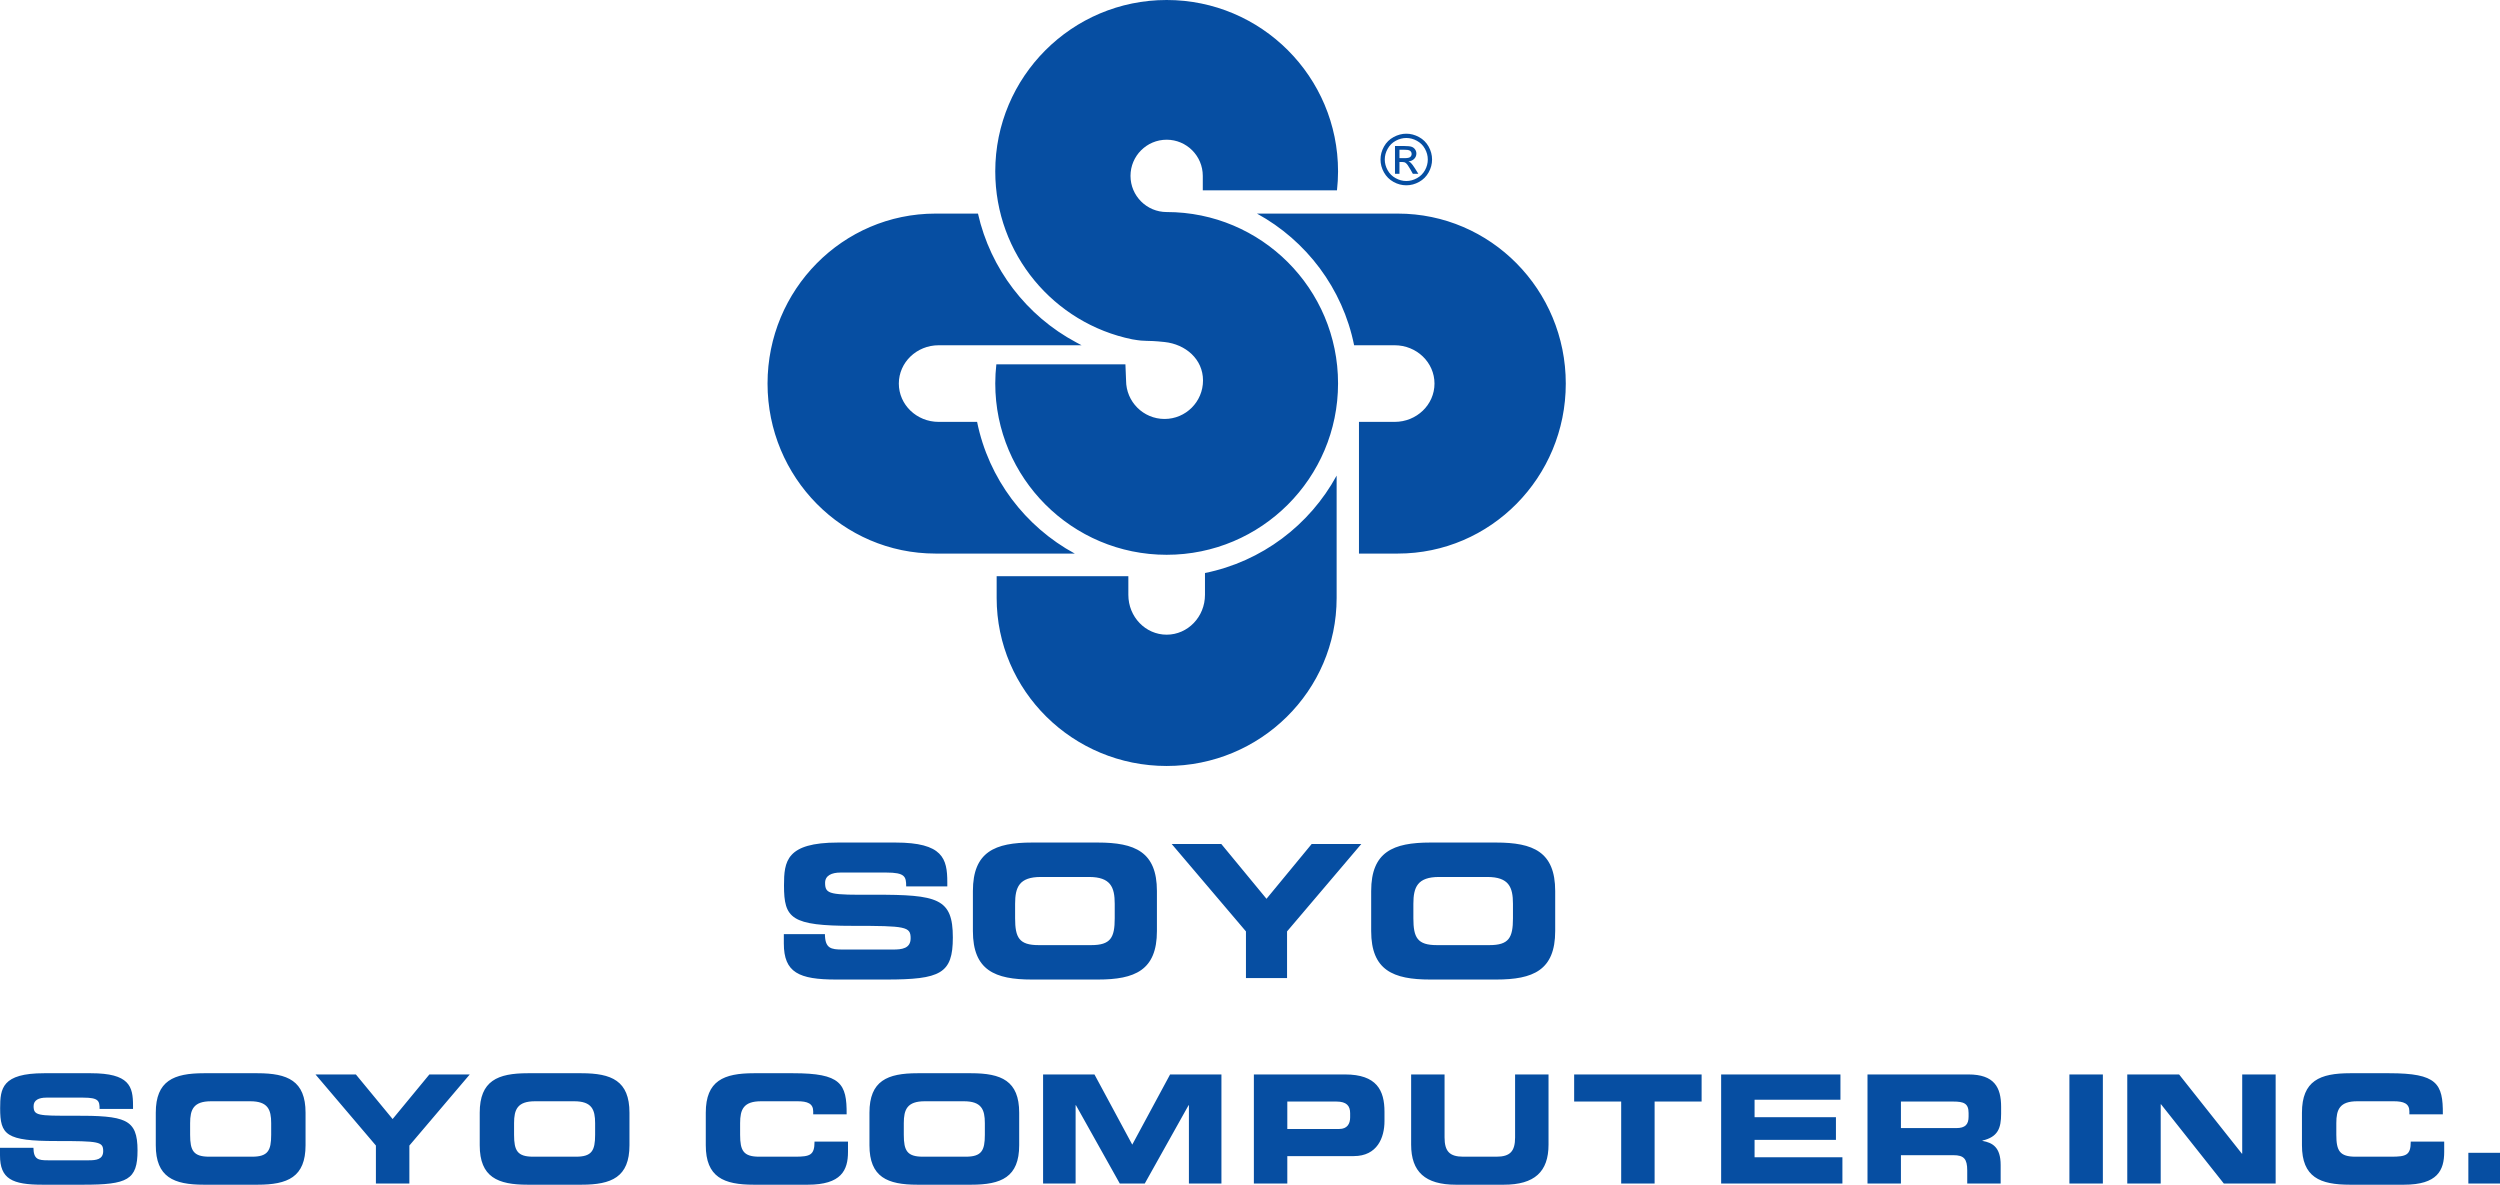 <?xml version="1.0" encoding="UTF-8"?>
<svg xmlns="http://www.w3.org/2000/svg" xmlns:xlink="http://www.w3.org/1999/xlink" width="344.09pt" height="163.06pt" viewBox="0 0 344.09 163.06" version="1.1">
<defs>
<clipPath id="clip1">
  <path d="M 0 147 L 344.09 147 L 344.09 163.059 L 0 163.059 Z M 0 147 "/>
</clipPath>
</defs>
<g id="surface1">
<path style=" stroke:none;fill-rule:nonzero;fill:rgb(2.699%,30.6%,63.499%);fill-opacity:1;" d="M 165.848 78.867 L 165.848 81.871 C 165.848 84.902 163.484 87.355 160.574 87.355 C 157.66 87.355 155.301 84.902 155.301 81.871 L 155.301 79.309 L 137.176 79.309 L 137.176 82.309 C 137.176 95.074 147.652 105.426 160.574 105.426 C 173.496 105.426 183.969 95.074 183.969 82.309 L 183.969 65.461 C 180.262 72.27 173.672 77.285 165.848 78.867 Z M 134.484 58.066 L 129.195 58.066 C 126.164 58.066 123.711 55.707 123.711 52.793 C 123.711 49.883 126.164 47.52 129.195 47.52 L 148.863 47.52 C 148.379 47.262 148.105 47.113 148.105 47.113 C 141.289 43.48 136.316 36.988 134.605 29.398 L 128.758 29.398 C 115.988 29.398 105.641 39.871 105.641 52.793 C 105.641 65.715 115.988 76.191 128.758 76.191 L 147.926 76.191 C 141.105 72.492 136.07 65.898 134.484 58.066 Z M 192.391 29.398 L 173.004 29.398 C 179.797 33.113 184.805 39.703 186.375 47.52 L 191.953 47.52 C 194.984 47.52 197.438 49.883 197.438 52.793 C 197.438 55.707 194.984 58.066 191.953 58.066 L 187.043 58.066 L 187.043 76.191 L 192.391 76.191 C 205.156 76.191 215.508 65.715 215.508 52.793 C 215.508 39.871 205.156 29.398 192.391 29.398 Z M 160.574 29.184 C 157.824 29.184 155.598 26.953 155.598 24.207 C 155.598 21.461 157.824 19.23 160.574 19.23 C 163.32 19.23 165.547 21.461 165.547 24.207 L 165.547 26.195 L 184.016 26.195 C 184.109 25.34 184.164 24.473 184.164 23.59 C 184.164 10.562 173.602 0 160.574 0 C 147.547 0 136.984 10.562 136.984 23.59 C 136.984 34.992 145.074 44.508 155.832 46.703 C 157.973 47.074 157.469 46.773 160.285 47.074 C 163.191 47.383 165.578 49.441 165.578 52.367 C 165.578 55.293 163.207 57.664 160.285 57.664 C 157.359 57.664 154.988 55.293 154.988 52.367 L 154.898 50.145 L 137.133 50.145 C 137.039 51.008 136.984 51.883 136.984 52.77 C 136.984 65.801 147.547 76.359 160.574 76.359 C 173.602 76.359 184.164 65.801 184.164 52.77 C 184.164 39.742 173.602 29.184 160.574 29.184 "/>
<path style=" stroke:none;fill-rule:nonzero;fill:rgb(2.699%,30.6%,63.499%);fill-opacity:1;" d="M 192.617 21.766 L 193.367 21.766 C 193.723 21.766 193.969 21.715 194.098 21.605 C 194.227 21.5 194.293 21.359 194.293 21.184 C 194.293 21.07 194.262 20.969 194.199 20.879 C 194.137 20.789 194.047 20.723 193.938 20.68 C 193.824 20.637 193.621 20.613 193.316 20.613 L 192.617 20.613 Z M 192 23.918 L 192 20.098 L 193.312 20.098 C 193.762 20.098 194.086 20.133 194.289 20.203 C 194.488 20.273 194.648 20.395 194.77 20.57 C 194.887 20.746 194.945 20.934 194.945 21.133 C 194.945 21.41 194.848 21.652 194.648 21.859 C 194.449 22.066 194.184 22.184 193.855 22.211 C 193.988 22.266 194.098 22.332 194.18 22.41 C 194.332 22.562 194.52 22.812 194.746 23.168 L 195.211 23.918 L 194.457 23.918 L 194.117 23.312 C 193.852 22.84 193.637 22.543 193.473 22.426 C 193.359 22.336 193.195 22.293 192.98 22.293 L 192.617 22.293 L 192.617 23.918 Z M 193.559 18.992 C 193.059 18.992 192.574 19.117 192.102 19.375 C 191.629 19.629 191.262 19.996 190.996 20.473 C 190.727 20.945 190.594 21.441 190.594 21.953 C 190.594 22.465 190.727 22.957 190.988 23.426 C 191.25 23.895 191.617 24.262 192.086 24.52 C 192.555 24.781 193.047 24.914 193.559 24.914 C 194.07 24.914 194.559 24.781 195.031 24.52 C 195.5 24.262 195.867 23.895 196.129 23.426 C 196.387 22.957 196.516 22.465 196.516 21.953 C 196.516 21.441 196.383 20.945 196.121 20.473 C 195.855 19.996 195.484 19.629 195.012 19.375 C 194.539 19.117 194.055 18.992 193.559 18.992 Z M 193.559 18.402 C 194.156 18.402 194.734 18.555 195.305 18.863 C 195.871 19.168 196.312 19.605 196.633 20.176 C 196.945 20.742 197.105 21.336 197.105 21.953 C 197.105 22.566 196.949 23.156 196.637 23.719 C 196.324 24.285 195.887 24.723 195.324 25.035 C 194.762 25.348 194.172 25.504 193.559 25.504 C 192.945 25.504 192.355 25.348 191.793 25.035 C 191.23 24.723 190.793 24.285 190.477 23.719 C 190.164 23.156 190.008 22.566 190.008 21.953 C 190.008 21.336 190.168 20.742 190.484 20.176 C 190.801 19.605 191.246 19.168 191.812 18.863 C 192.383 18.555 192.965 18.402 193.559 18.402 "/>
<path style=" stroke:none;fill-rule:nonzero;fill:rgb(2.699%,30.6%,63.499%);fill-opacity:1;" d="M 194.531 126.387 C 194.531 129.062 195.09 130.082 197.766 130.082 L 205.004 130.082 C 207.68 130.082 208.238 129.062 208.238 126.387 L 208.238 124.398 C 208.238 122.105 207.68 120.703 204.699 120.703 L 198.074 120.703 C 195.09 120.703 194.531 122.105 194.531 124.398 Z M 188.723 122.641 C 188.723 117.238 191.754 115.965 196.852 115.965 L 205.922 115.965 C 211.016 115.965 214.051 117.238 214.051 122.641 L 214.051 128.145 C 214.051 133.547 211.016 134.82 205.922 134.82 L 196.852 134.82 C 191.754 134.82 188.723 133.547 188.723 128.145 Z M 171.488 128.195 L 161.27 116.168 L 168.098 116.168 L 174.316 123.707 L 180.531 116.168 L 187.363 116.168 L 177.145 128.195 L 177.145 134.617 L 171.488 134.617 Z M 139.715 126.387 C 139.715 129.062 140.277 130.082 142.949 130.082 L 150.188 130.082 C 152.863 130.082 153.426 129.062 153.426 126.387 L 153.426 124.398 C 153.426 122.105 152.863 120.703 149.883 120.703 L 143.258 120.703 C 140.277 120.703 139.715 122.105 139.715 124.398 Z M 133.906 122.641 C 133.906 117.238 136.938 115.965 142.035 115.965 L 151.105 115.965 C 156.199 115.965 159.234 117.238 159.234 122.641 L 159.234 128.145 C 159.234 133.547 156.199 134.82 151.105 134.82 L 142.035 134.82 C 136.938 134.82 133.906 133.547 133.906 128.145 Z M 107.883 128.574 L 113.539 128.574 C 113.562 130.539 114.355 130.691 115.984 130.691 L 122.914 130.691 C 124.113 130.691 125.336 130.562 125.336 129.137 C 125.336 127.531 124.672 127.43 117.387 127.43 C 108.875 127.43 107.906 126.41 107.906 121.875 C 107.906 118.539 108.211 115.965 115.348 115.965 L 123.246 115.965 C 129.77 115.965 130.383 118.18 130.383 121.418 L 130.383 122 L 124.723 122 C 124.723 120.652 124.57 120.094 121.973 120.094 L 115.703 120.094 C 114.43 120.094 113.562 120.523 113.562 121.516 C 113.562 123.125 114.25 123.176 120.316 123.148 C 129.105 123.125 131.145 123.66 131.145 129.035 C 131.145 134.004 129.465 134.82 121.945 134.82 L 115.094 134.82 C 109.945 134.82 107.883 133.852 107.883 129.852 L 107.883 128.574 "/>
<g clip-path="url(#clip1)" clip-rule="nonzero">
<path style=" stroke:none;fill-rule:nonzero;fill:rgb(2.699%,30.6%,63.499%);fill-opacity:1;" d="M 339.734 158.664 L 344.09 158.664 L 344.09 162.895 L 339.734 162.895 Z M 316.832 153.148 C 316.832 148.75 319.301 147.715 323.449 147.715 L 328.859 147.715 C 335.414 147.715 336.262 149.125 336.223 153.375 L 331.617 153.375 L 331.617 152.961 C 331.617 151.883 330.832 151.574 329.461 151.574 L 324.445 151.574 C 322.02 151.574 321.562 152.715 321.562 154.578 L 321.562 156.195 C 321.562 158.375 322.02 159.203 324.195 159.203 L 329.109 159.203 C 331.184 159.203 331.805 158.996 331.805 157.129 L 336.41 157.129 L 336.41 158.539 C 336.41 161.07 335.496 163.059 330.871 163.059 L 323.449 163.059 C 319.301 163.059 316.832 162.023 316.832 157.625 Z M 292.789 147.883 L 299.922 147.883 L 308.566 158.789 L 308.609 158.789 L 308.609 147.883 L 313.211 147.883 L 313.211 162.895 L 306.078 162.895 L 297.434 151.988 L 297.391 151.988 L 297.391 162.895 L 292.789 162.895 Z M 284.824 147.883 L 289.43 147.883 L 289.43 162.895 L 284.824 162.895 Z M 261.637 155.266 L 269.25 155.266 C 270.492 155.266 270.949 154.766 270.949 153.688 L 270.949 153.191 C 270.949 151.863 270.285 151.613 268.832 151.613 L 261.637 151.613 Z M 257.035 147.883 L 270.926 147.883 C 274.473 147.883 275.426 149.645 275.426 152.34 L 275.426 153.293 C 275.426 155.305 274.969 156.488 272.855 156.984 L 272.855 157.027 C 274.223 157.273 275.363 157.875 275.363 160.344 L 275.363 162.895 L 270.762 162.895 L 270.762 161.09 C 270.762 159.516 270.305 158.996 268.875 158.996 L 261.637 158.996 L 261.637 162.895 L 257.035 162.895 Z M 236.891 147.883 L 253.312 147.883 L 253.312 151.367 L 241.492 151.367 L 241.492 153.77 L 252.691 153.77 L 252.691 156.883 L 241.492 156.883 L 241.492 159.285 L 253.582 159.285 L 253.582 162.895 L 236.891 162.895 Z M 216.66 147.883 L 234.203 147.883 L 234.203 151.613 L 227.734 151.613 L 227.734 162.895 L 223.133 162.895 L 223.133 151.613 L 216.66 151.613 Z M 194.223 147.883 L 198.824 147.883 L 198.824 156.551 C 198.824 158.457 199.512 159.203 201.398 159.203 L 205.961 159.203 C 207.848 159.203 208.531 158.457 208.531 156.551 L 208.531 147.883 L 213.133 147.883 L 213.133 157.543 C 213.133 161.277 211.207 163.059 206.977 163.059 L 200.383 163.059 C 196.152 163.059 194.223 161.277 194.223 157.543 Z M 177.18 155.387 L 184.336 155.387 C 185.414 155.387 185.828 154.684 185.828 153.793 L 185.828 153.211 C 185.828 152.195 185.328 151.613 183.941 151.613 L 177.18 151.613 Z M 172.578 147.883 L 185.121 147.883 C 189.496 147.883 190.555 150.078 190.555 153.023 L 190.555 154.309 C 190.555 156.551 189.582 159.121 186.324 159.121 L 177.18 159.121 L 177.18 162.895 L 172.578 162.895 Z M 143.566 147.883 L 150.637 147.883 L 155.84 157.543 L 161.047 147.883 L 168.113 147.883 L 168.113 162.895 L 163.637 162.895 L 163.637 152.113 L 163.594 152.113 L 157.562 162.895 L 154.121 162.895 L 148.086 152.113 L 148.043 152.113 L 148.043 162.895 L 143.566 162.895 Z M 124.395 156.195 C 124.395 158.375 124.852 159.203 127.027 159.203 L 132.918 159.203 C 135.094 159.203 135.551 158.375 135.551 156.195 L 135.551 154.578 C 135.551 152.715 135.094 151.574 132.668 151.574 L 127.277 151.574 C 124.852 151.574 124.395 152.715 124.395 154.578 Z M 119.668 153.148 C 119.668 148.75 122.137 147.715 126.281 147.715 L 133.664 147.715 C 137.812 147.715 140.277 148.75 140.277 153.148 L 140.277 157.625 C 140.277 162.023 137.812 163.059 133.664 163.059 L 126.281 163.059 C 122.137 163.059 119.668 162.023 119.668 157.625 Z M 97.141 153.148 C 97.141 148.75 99.605 147.715 103.754 147.715 L 109.164 147.715 C 115.719 147.715 116.566 149.125 116.527 153.375 L 111.926 153.375 L 111.926 152.961 C 111.926 151.883 111.137 151.574 109.766 151.574 L 104.75 151.574 C 102.324 151.574 101.867 152.715 101.867 154.578 L 101.867 156.195 C 101.867 158.375 102.324 159.203 104.5 159.203 L 109.414 159.203 C 111.488 159.203 112.109 158.996 112.109 157.129 L 116.715 157.129 L 116.715 158.539 C 116.715 161.07 115.801 163.059 111.176 163.059 L 103.754 163.059 C 99.605 163.059 97.141 162.023 97.141 157.625 Z M 70.754 156.195 C 70.754 158.375 71.211 159.203 73.387 159.203 L 79.277 159.203 C 81.453 159.203 81.91 158.375 81.91 156.195 L 81.91 154.578 C 81.91 152.715 81.453 151.574 79.027 151.574 L 73.637 151.574 C 71.211 151.574 70.754 152.715 70.754 154.578 Z M 66.027 153.148 C 66.027 148.75 68.496 147.715 72.641 147.715 L 80.023 147.715 C 84.172 147.715 86.637 148.75 86.637 153.148 L 86.637 157.625 C 86.637 162.023 84.172 163.059 80.023 163.059 L 72.641 163.059 C 68.496 163.059 66.027 162.023 66.027 157.625 Z M 51.738 157.668 L 43.422 147.883 L 48.98 147.883 L 54.039 154.02 L 59.098 147.883 L 64.656 147.883 L 56.344 157.668 L 56.344 162.895 L 51.738 162.895 Z M 26.168 156.195 C 26.168 158.375 26.625 159.203 28.805 159.203 L 34.691 159.203 C 36.867 159.203 37.324 158.375 37.324 156.195 L 37.324 154.578 C 37.324 152.715 36.867 151.574 34.445 151.574 L 29.051 151.574 C 26.625 151.574 26.168 152.715 26.168 154.578 Z M 21.441 153.148 C 21.441 148.75 23.91 147.715 28.055 147.715 L 35.438 147.715 C 39.586 147.715 42.055 148.75 42.055 153.148 L 42.055 157.625 C 42.055 162.023 39.586 163.059 35.438 163.059 L 28.055 163.059 C 23.91 163.059 21.441 162.023 21.441 157.625 Z M 0 157.98 L 4.602 157.98 C 4.625 159.578 5.266 159.699 6.594 159.699 L 12.234 159.699 C 13.207 159.699 14.203 159.598 14.203 158.438 C 14.203 157.129 13.664 157.047 7.734 157.047 C 0.809 157.047 0.02 156.219 0.02 152.527 C 0.02 149.809 0.27 147.715 6.074 147.715 L 12.504 147.715 C 17.812 147.715 18.309 149.52 18.309 152.152 L 18.309 152.629 L 13.707 152.629 C 13.707 151.531 13.582 151.074 11.469 151.074 L 6.367 151.074 C 5.328 151.074 4.625 151.426 4.625 152.238 C 4.625 153.543 5.184 153.582 10.117 153.562 C 17.273 153.543 18.93 153.977 18.93 158.352 C 18.93 162.395 17.562 163.059 11.445 163.059 L 5.867 163.059 C 1.68 163.059 0 162.273 0 159.016 L 0 157.98 "/>
</g>
</g>
</svg>
